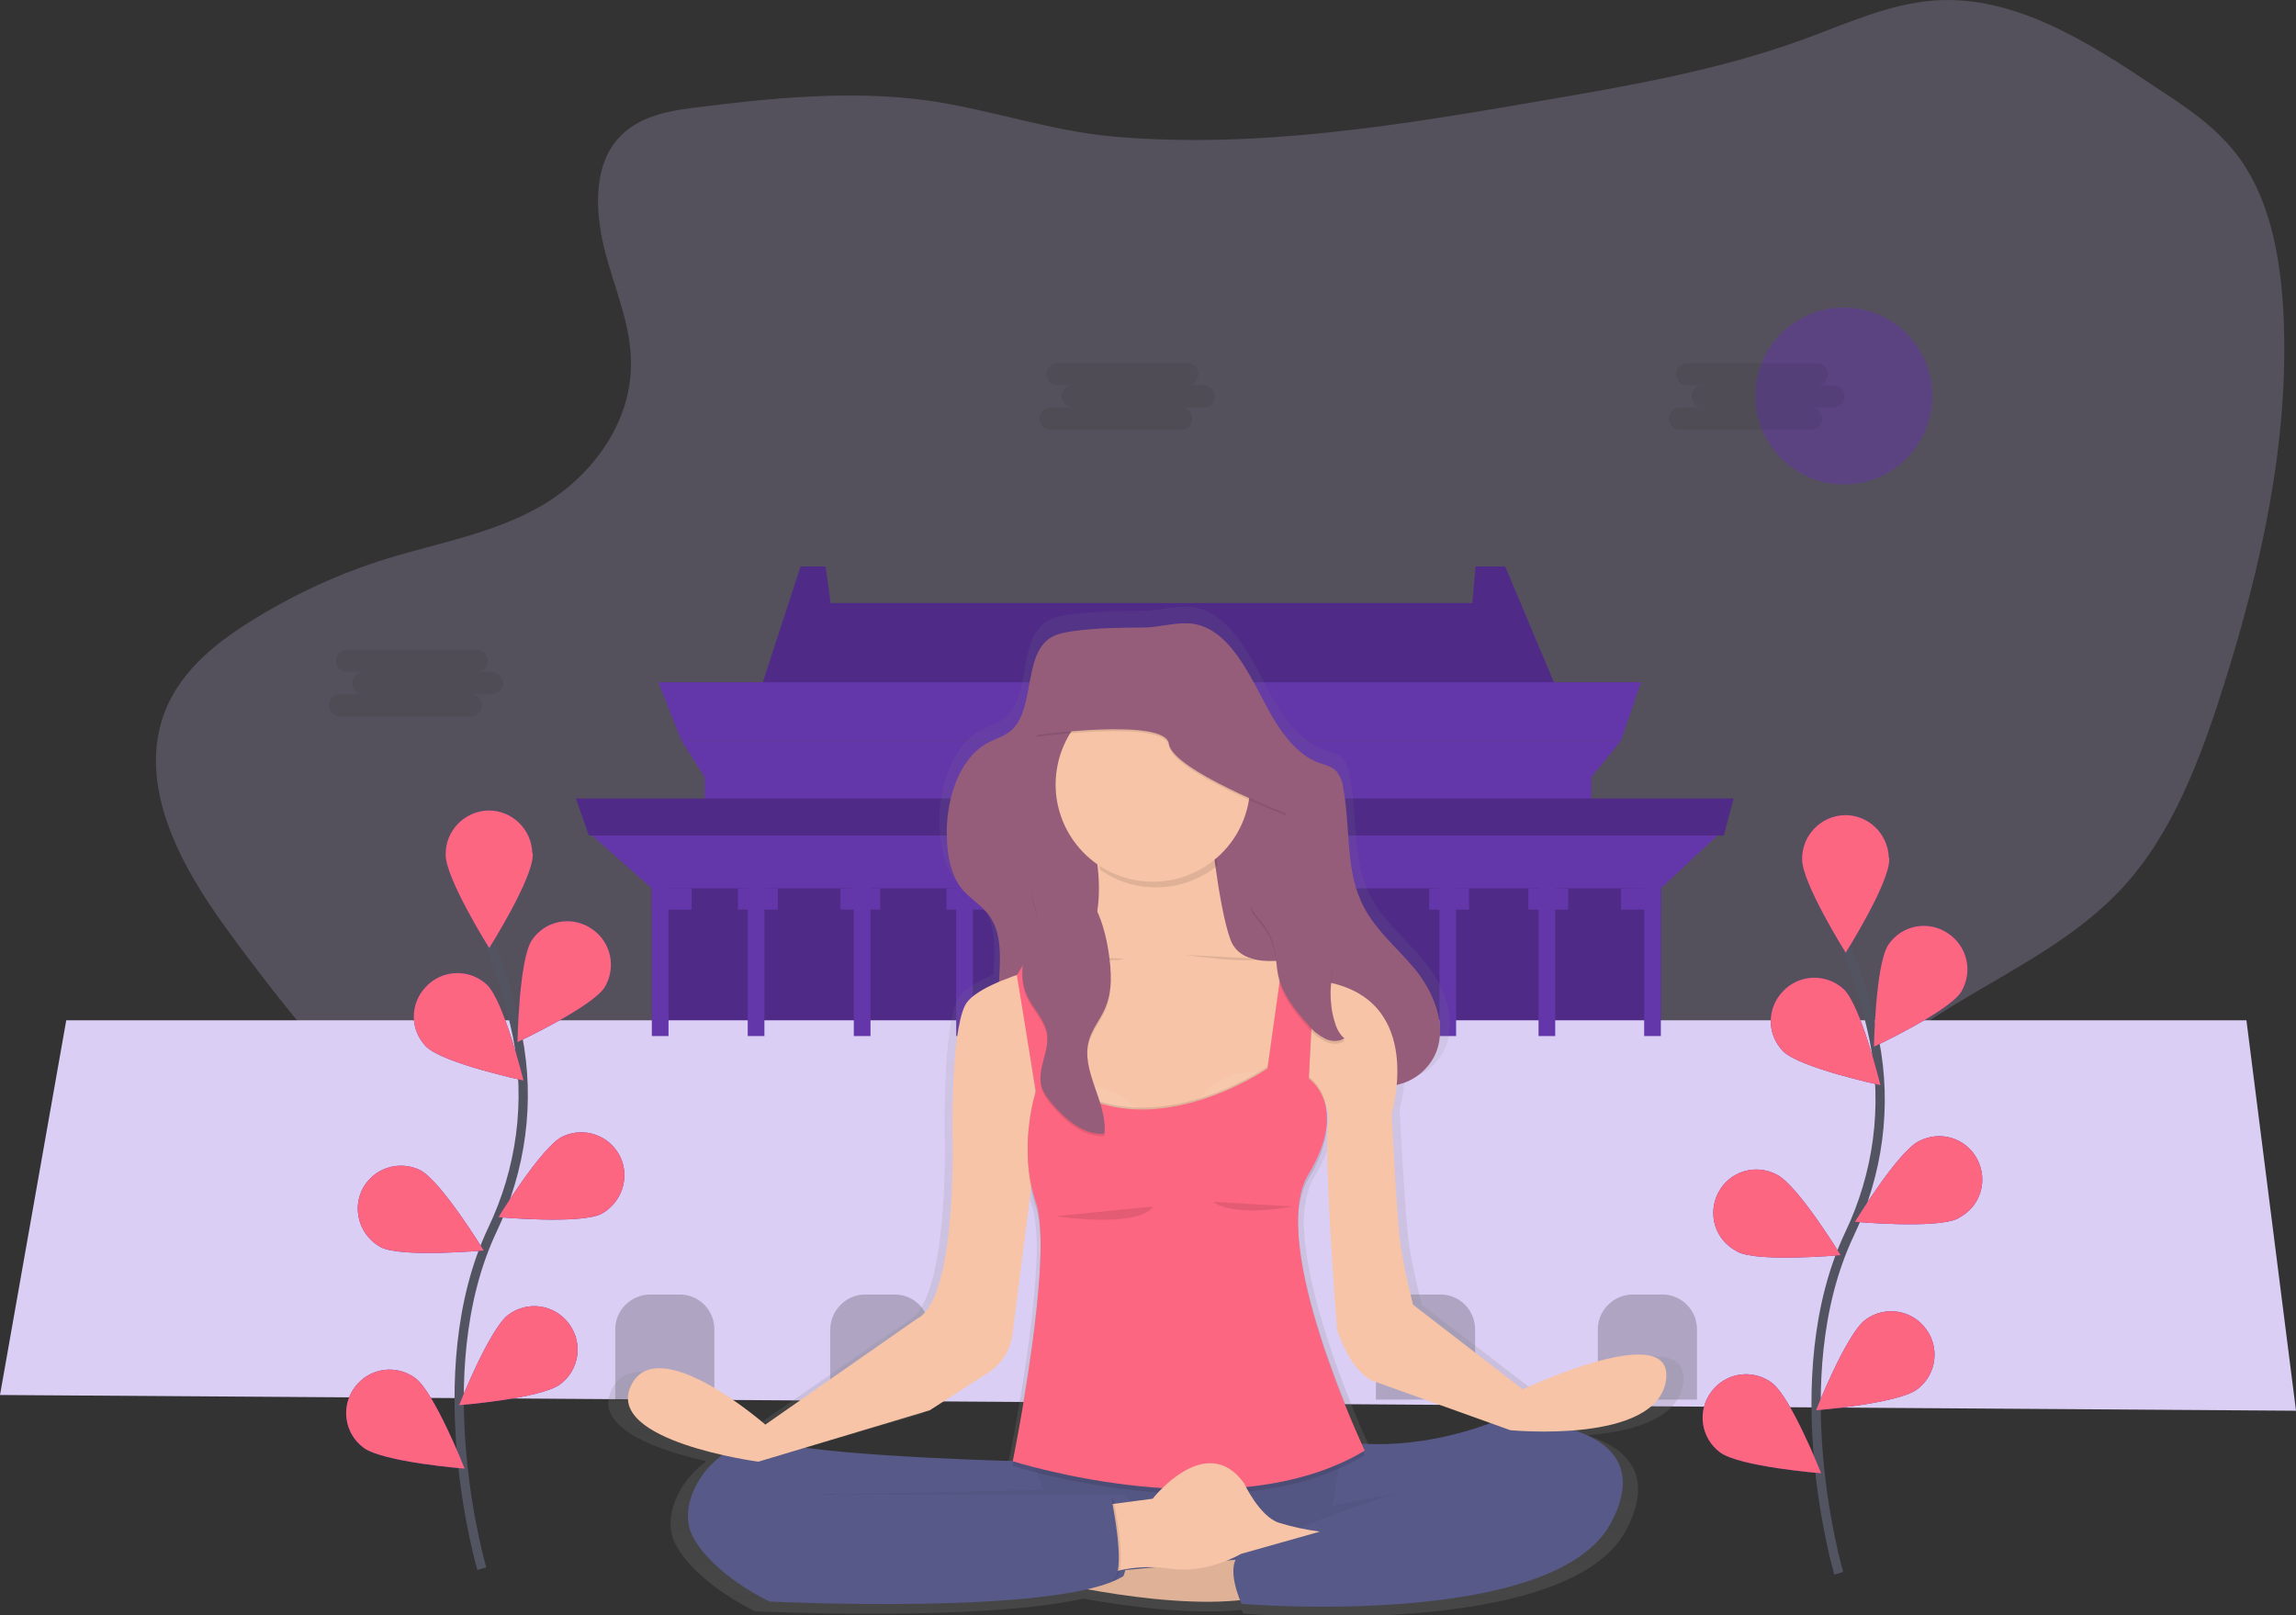 <?xml version="1.0" encoding="utf-8"?>
<!-- Generator: Adobe Illustrator 26.3.1, SVG Export Plug-In . SVG Version: 6.00 Build 0)  -->
<svg version="1.1" id="Layer_1" xmlns="http://www.w3.org/2000/svg" xmlns:xlink="http://www.w3.org/1999/xlink" x="0px" y="0px"
	 viewBox="0 0 495.6 348.7" style="enable-background:new 0 0 495.6 348.7;" xml:space="preserve">
<rect x="0" y="0" width="495.6" height="348.7" fill="#333333" stroke="none"/>
<style type="text/css">
	.st0{opacity:0.2;fill:#DDCCFF;enable-background:new    ;}
	.st1{opacity:0.5;fill:#6336A9;enable-background:new    ;}
	.st2{fill:#6336A9;}
	.st3{opacity:0.2;enable-background:new    ;}
	.st4{fill:#DBCEF4;}
	.st5{opacity:0.2;}
	.st6{fill:none;stroke:#000000;stroke-miterlimit:10;}
	.st7{fill:url(#SVGID_1_);}
	.st8{fill:#965D7B;}
	.st9{fill:#575988;}
	.st10{opacity:5.000000e-02;enable-background:new    ;}
	.st11{fill:#F7C4A7;}
	.st12{opacity:0.1;enable-background:new    ;}
	.st13{opacity:7.000000e-02;fill:#FFFFFF;enable-background:new    ;}
	.st14{fill:#FC6681;}
	.st15{opacity:0.1;fill:#252223;enable-background:new    ;}
	.st16{fill:none;stroke:#535461;stroke-width:2;stroke-miterlimit:10;}
</style>
<g>
	<path class="st0" d="M149.5,23.3c-6.1,0.8-12.7,2.1-16.8,7.5c-4.8,6.3-4.1,15.9-2,23.9s5.6,15.7,5.5,24.1
		c-0.1,13.3-9.2,24.6-19.5,30.5c-10.3,5.9-22,7.9-33.1,11.3c-10.4,3.2-20.3,7.8-29.6,13.6c-7.8,4.9-15.7,11.2-18.9,20.8
		c-5.1,15.7,4.3,32.5,13.7,45.4c28.7,39.6,65.2,77.7,109.9,81.5c33.4,2.9,66.8-14,99.8-7.8c15.2,2.8,29.3,10.4,43.5,17.1
		c14.2,6.7,29.2,12.6,44.6,11.8c15.4-0.8,31.3-9.5,37.9-25.4c3.9-9.4,4.3-20.4,8-29.9c11.1-29.4,45.8-34.2,65.9-56.3
		c10.6-11.6,16.6-27.6,21.6-43.4c8.1-25.7,14.2-52.8,12.9-80.2c-0.6-11.9-2.8-24.3-9.4-33.5c-4.8-6.7-11.5-11.1-18.1-15.4
		C450.7,9,434.7-1.1,417.6,0.1c-9.9,0.7-19.2,5.1-28.6,8.5c-17.9,6.5-36.7,9.8-55.3,13c-30.8,5.3-62,10.6-93.2,7.9
		c-13.8-1.2-26.8-5.9-40.3-7.8C183.7,19.4,165.9,21.2,149.5,23.3z"/>
	<circle class="st1" cx="398" cy="85.5" r="19.1"/>
	<polygon class="st2" points="337.8,153 162.8,153 172.8,122.3 178.2,122.3 179.3,130.2 317.8,130.2 318.5,122.3 324.9,122.3 	"/>
	<polygon class="st3" points="337.8,153 162.8,153 172.8,122.3 178.2,122.3 179.3,130.2 317.8,130.2 318.5,122.3 324.9,122.3 	"/>
	<polygon class="st2" points="349.9,159.9 147.1,159.9 142.1,147.3 354.2,147.3 	"/>
	<polygon class="st2" points="343.5,167.8 152.1,167.8 147.1,159.9 349.9,159.9 	"/>
	<rect x="152.1" y="165.6" class="st2" width="191.4" height="9.1"/>
	<rect x="140.7" y="189.5" class="st2" width="217.8" height="34.2"/>
	<rect x="140.7" y="189.5" class="st3" width="217.8" height="34.2"/>
	<polygon class="st4" points="495.6,304.6 0,301.2 14.3,220.3 484.9,220.3 	"/>
	<g class="st5">
		<path d="M140.4,279.5h6.3c4.2,0,7.5,3.4,7.5,7.5v15.2l0,0h-21.4l0,0v-15.2C132.8,282.9,136.2,279.5,140.4,279.5z"/>
		<path d="M186.8,279.5h6.3c4.2,0,7.5,3.4,7.5,7.5v15.2l0,0h-21.4l0,0v-15.2C179.3,282.9,182.6,279.5,186.8,279.5z"/>
		<path d="M244.7,279.5h6.3c4.2,0,7.5,3.4,7.5,7.5v15.2l0,0h-21.4l0,0v-15.2C237.1,282.9,240.5,279.5,244.7,279.5z"/>
		<path d="M304.6,279.5h6.3c4.2,0,7.5,3.4,7.5,7.5v15.2l0,0h-21.4l0,0v-15.2C297.1,282.9,300.5,279.5,304.6,279.5z"/>
		<path d="M352.5,279.5h6.3c4.2,0,7.5,3.4,7.5,7.5v15.2l0,0h-21.4l0,0v-15.2C344.9,282.9,348.3,279.5,352.5,279.5z"/>
	</g>
	<rect x="236.4" y="223.7" class="st3" width="22.9" height="45.6"/>
	<rect x="94.3" y="318.3" class="st6" width="0" height="0"/>
	<rect x="140.7" y="189.5" class="st2" width="3.6" height="34.2"/>
	<rect x="161.4" y="189.5" class="st2" width="3.6" height="34.2"/>
	<rect x="184.3" y="189.5" class="st2" width="3.6" height="34.2"/>
	<rect x="206.4" y="189.5" class="st2" width="3.6" height="34.2"/>
	<rect x="230.7" y="189.5" class="st2" width="3.6" height="34.2"/>
	<rect x="263.5" y="189.5" class="st2" width="3.6" height="34.2"/>
	<rect x="285.7" y="189.5" class="st2" width="3.6" height="34.2"/>
	<rect x="310.7" y="189.5" class="st2" width="3.6" height="34.2"/>
	<rect x="332.1" y="189.5" class="st2" width="3.6" height="34.2"/>
	<rect x="354.9" y="189.5" class="st2" width="3.6" height="34.2"/>
	<polygon class="st2" points="358.5,191.8 140.7,191.8 127.8,180.4 370.7,180.4 	"/>
	<rect x="140.7" y="191.8" class="st2" width="8.6" height="4.6"/>
	<rect x="159.3" y="191.8" class="st2" width="8.6" height="4.6"/>
	<rect x="181.4" y="191.8" class="st2" width="8.6" height="4.6"/>
	<rect x="204.3" y="191.8" class="st2" width="8.6" height="4.6"/>
	<rect x="228.5" y="191.8" class="st2" width="8.6" height="4.6"/>
	<rect x="260.7" y="191.8" class="st2" width="8.6" height="4.6"/>
	<rect x="283.5" y="191.8" class="st2" width="8.6" height="4.6"/>
	<rect x="308.5" y="191.8" class="st2" width="8.6" height="4.6"/>
	<rect x="329.9" y="191.8" class="st2" width="8.6" height="4.6"/>
	<rect x="349.9" y="191.8" class="st2" width="8.6" height="4.6"/>
	<polygon class="st2" points="372.1,180.4 127.1,180.4 124.3,172.4 374.2,172.4 	"/>
	<polygon class="st3" points="372.1,180.4 127.1,180.4 124.3,172.4 374.2,172.4 	"/>
	<ellipse class="st2" cx="247.8" cy="169" rx="5.7" ry="9.1"/>
	<ellipse class="st3" cx="247.8" cy="169" rx="5.7" ry="9.1"/>
	<ellipse class="st2" cx="247.8" cy="169" rx="3.6" ry="5.7"/>
	
		<linearGradient id="SVGID_1_" gradientUnits="userSpaceOnUse" x1="355.059" y1="-97.549" x2="355.059" y2="120.369" gradientTransform="matrix(1 0 0 -1 -107.5 251.153)">
		<stop  offset="0" style="stop-color:#808080;stop-opacity:0.25"/>
		<stop  offset="0.54" style="stop-color:#808080;stop-opacity:0.12"/>
		<stop  offset="1" style="stop-color:#808080;stop-opacity:0.1"/>
	</linearGradient>
	<path class="st7" d="M331.4,300.5l-24.5-18.8c0,0-2-7.8-2.8-13.3c-0.8-5.5-2-29-2-29c0.6-2,0.9-4.1,1.1-6.2
		c0.2-0.1,0.5-0.1,0.7-0.2c3.7-0.9,6.8-3.6,8.2-7.1c2.5-6.3-0.7-13.7-4.9-18.6c-4.1-5-9.3-8.9-12-15.1c-3.3-7.6-2.2-16.7-3.9-25
		c-0.2-1.2-0.6-2.3-1.3-3.2c-1.1-1.3-2.7-1.6-4.2-2.1c-4.7-1.7-8.2-6.2-10.9-10.9c-4.4-7.7-9-19.3-18.1-20
		c-3.4-0.2-6.9,0.9-10.3,0.9c-5.3,0-10.6,0.1-15.8,0.8c-1.9,0.3-3.8,0.6-5.4,1.9c-5.4,4.3-2.9,15.5-8.1,20.1
		c-1.5,1.4-3.5,1.9-5.3,2.8c-6.6,3.5-9.5,12.9-9.1,21.4c0.2,4,1,8.1,3.3,11c1.9,2.3,4.5,3.6,6.2,6.1c2.8,3.9,2.4,9.2,2.1,14.5
		c-3.7,1.6-6.7,3.4-7.7,5.3c-3.2,6.5-2.8,28.6-2.8,28.6s1.2,36.2-7.9,40.8l-34,23.5c0,0-24.1-21-30-8.6
		c-4.1,8.4,10.7,13.2,20.5,15.4c-6.2,4.4-9.6,12.4-6.7,17.9c4.5,8.6,17.2,14.5,17.2,14.5s48.3,2.3,70.6-2.7h0.4
		c9.5,1.7,23.1,3.5,34,2.4c0.2,0.5,0.4,0.8,0.4,0.8s69.9,5.9,82.6-18c6.5-12.3-0.3-17.9-8.4-20.5c9.1-0.7,19.5-3.3,20.7-11
		C365.6,284.4,331.4,300.5,331.4,300.5z M324.4,308c-12.8,4.7-23.2,4.9-28.7,4.6c-2.7-5.9-14-31.6-14.3-48.8
		c0.1-3.8,0.8-7.2,2.3-9.7c3.3-5.4,4.3-9.7,4.2-12.9c0-0.2,0-0.5,0-0.7c0-1-0.1-2-0.3-2.9c0.5,1.3,0.7,2.8,0.5,4.2
		c-1.2,6.1,2,45.4,2,45.4s2.6,8.8,7.9,11.4L324.4,308z M199.1,305.2l12.2-7.8c0,0,5.7-2.7,6.3-9.4l4-31.8c0.3,1.4,0.6,2.7,1.1,4
		c0.7,2.1,1,5.1,1.1,8.8c-0.1,17.7-6.2,47.2-6.2,47.2h0.1l0,0.2l-0.4,0c-9.9-0.3-33.1-1.2-46.1-3L199.1,305.2z M177.6,323.7
		L177.6,323.7l-3,0.1L177.6,323.7z"/>
	<path class="st8" d="M274.2,154c2.6,4.6,6,9.1,10.5,10.7c1.4,0.5,3,0.8,4,2.1c0.6,0.9,1.1,2,1.2,3.2c1.6,8.1,0.5,17,3.8,24.4
		c2.6,6,7.6,9.9,11.6,14.7c4,4.8,7.1,12,4.7,18.1c-1.4,3.4-4.4,6-7.9,6.9c-3.3,0.9-6.8,0.5-10.2-0.1c-4.5-0.8-9-2-12.7-5
		c-6.4-5.2-9.1-14.6-12.5-22.9c-1.6-3.9-3.7-8-7.2-9.4c-4-1.6-8.4,1.1-11,5s-3.7,8.8-5,13.6c-1.4,5.3-3.2,10.9-6.9,14.4
		c-3.3,3.2-8.1,4.2-12.4,2.5c-4.1-1.7-7.4-6.1-8.3-11.1c-1.5-7.8,2-17.1-2.3-23.3c-1.7-2.4-4.2-3.7-6-5.9c-2.2-2.8-3.1-6.8-3.2-10.7
		c-0.4-8.2,2.5-17.4,8.8-20.8c1.7-0.9,3.6-1.4,5.1-2.7c5-4.5,2.7-15.5,7.9-19.6c1.5-1.2,3.4-1.5,5.2-1.8c5.1-0.7,10.2-0.8,15.3-0.8
		c3.3,0,6.7-1.1,10-0.9C265.5,135.2,270,146.5,274.2,154z"/>
	<polygon class="st9" points="179.8,320.6 181.7,343.4 316.5,342.6 313.9,317.7 268.4,312.4 188.4,317.2 	"/>
	<polygon class="st10" points="179.8,320.6 181.7,343.4 316.5,342.6 313.9,317.7 268.4,312.4 188.4,317.2 	"/>
	<path class="st11" d="M268.5,336.6l-44.9,4.2c0,0,30.7,7.8,48.7,4L268.5,336.6z"/>
	<path class="st12" d="M268.5,336.6l-44.9,4.2c0,0,30.7,7.8,48.7,4L268.5,336.6z"/>
	<path class="st11" d="M234.3,175.8c0,0,8.8,23.1-4.2,33.4c-13,10.3-2.3,39.1-2.3,39.1l50-2.3c0,0,5-32.5,2.3-39.3
		c0,0-11.8,3.4-14.5-3.8c-2.7-7.3-4.6-27.1-4.6-27.1L234.3,175.8z"/>
	<path class="st9" d="M222.8,315.6c0,0-42.2-1-54.6-4c-12.4-3.1-23.1,11.6-18.7,20.1c4.4,8.4,16.6,14.1,16.6,14.1s62.8,3.1,76.4-5.5
		c0,0,5.2-14.7,0-17.6H177l48.3-1L222.8,315.6z"/>
	<path class="st9" d="M289.9,311.2c0,0,14.1,3.1,33.6-4.6c0,0,36.5-1.1,24.3,22.1c-12.2,23.3-79.8,17.6-79.8,17.6s-4-8.6,0-10.9
		c4-2.3,39-17,49.8-16.2l-30.2,5.9L289.9,311.2z"/>
	<path class="st12" d="M262.8,186.9c-0.7-5.4-1.2-9.9-1.2-9.9h-26.7c1.2,3.5,2.1,7.1,2.6,10.8C245.1,193.2,255.5,192.8,262.8,186.9
		L262.8,186.9z"/>
	<ellipse transform="matrix(0.16 -0.987 0.987 0.16 41.839 387.941)" class="st11" cx="248.9" cy="169.4" rx="21" ry="21"/>
	<path class="st11" d="M236.6,206c0,0-25.2,4.8-28.3,11.1c-3.1,6.3-2.7,27.9-2.7,27.9s1.1,35.3-7.6,39.7l-32.8,22.9
		c0,0-23.3-20.4-29-8.4c-5.7,12,27.5,16.4,27.5,16.4l37-11.1l11.8-7.6c0,0,5.5-2.7,6.1-9.2l5-39.3l19.9-5.7h32.1l4.3-12.3
		c0,0,7.9,6.4,6.8,12.3s1.9,44.3,1.9,44.3s2.5,8.6,7.6,11.1l29.8,10.7c0,0,31.5,3.1,33.6-10.7c2.1-13.7-30.9,1.9-30.9,1.9
		l-23.7-18.3c0,0-1.9-7.6-2.7-13c-0.8-5.3-1.9-28.3-1.9-28.3s7.3-24.1-13.7-28.3l-27.1-8.4L236.6,206z"/>
	<path class="st12" d="M219.7,210.8l3.9,25.9c0,0-4,12,0,23.9c4,11.8-5,55.9-5,55.9s47.2,15.1,76-2.3c0,0-21.2-44.7-12.2-59.6
		c9-14.9,0.1-20.7,0.1-20.7l1.4-27.4l-6.5-1.9l-3.8,27.1c0,0-26.4,18.3-45.8,2.3l-4.2-29.4L219.7,210.8z"/>
	<path class="st13" d="M246.9,241.6c-4.2-6.8-12.9-9.2-20-5.6C233.3,240.7,240.4,242,246.9,241.6z"/>
	<path class="st13" d="M257.8,238.7c4.2-6.8,12.9-9.2,20-5.6C271.4,237.9,264.3,239.1,257.8,238.7z"/>
	<path class="st12" d="M219.7,210.8l3.9,24.5c0,0-4,12,0,23.9c4,11.8-5,55.9-5,55.9s47.2,15.1,76-2.3c0,0-21.2-44.7-12.2-59.6
		c9-14.9,0.1-20.7,0.1-20.7l1.4-27.4l-6.5-1.9l-3.8,27.1c0,0-26.4,18.3-45.8,2.3l-4.2-29.4L219.7,210.8z"/>
	<path class="st14" d="M219.5,210.6l4.1,25.1c0,0-4,12,0,23.9c4,11.8-5,55.9-5,55.9s47.2,15.1,76-2.3c0,0-21.2-44.7-12.2-59.6
		c9-14.9,0.1-20.7,0.1-20.7l1.4-27.4l-6.5-1.9l-3.8,27.1c0,0-26.4,18.3-45.8,2.3l-4.2-29.4L219.5,210.6z"/>
	<path class="st11" d="M238.9,324.9l9.9-1.3c0,0,11.5-14.7,19.7-3.4c0,0,3.4,7.3,7.6,8.6c2.9,0.9,5.8,1.5,8.8,1.9l-17,4.8
		c0,0-7.4,4.4-15.3,3.2c-4.6-0.7-9.3-0.3-13.7,1.1L238.9,324.9z"/>
	<path class="st12" d="M227.9,262.6c0,0,17.9,2.7,21-2.1"/>
	<path class="st12" d="M261.9,259.5c0,0,3.4,3.4,17.2,1"/>
	<path class="st12" d="M226.9,206.2c0,0,13.2,1.9,15.7,0.8"/>
	<path class="st12" d="M256,206.2c0,0,13.2,1.9,15.7,0.8"/>
	<path class="st12" d="M240.3,323.5c0,0,3.6,17.1,0,17.7s-8.8-2.8-8.8-3.2c0-0.4,2.3-11.3,2.3-11.3L240.3,323.5z"/>
	<path class="st9" d="M239.9,323.5c0,0,3.6,17.1,0,17.7s-8.8-2.8-8.8-3.2c0-0.4,2.3-11.3,2.3-11.3L239.9,323.5z"/>
	<path class="st12" d="M222.2,203.7c-1.6,3.7-2.2,8.1-0.5,11.8c1.3,2.8,3.8,5.1,4.3,8.1c0.6,3.8-2.2,7.7-1.2,11.4
		c0.4,1.4,1.3,2.6,2.3,3.8c2.9,3.4,6.8,6.8,11.3,6.5c0.7-6.9-5.3-13.7-3.3-20.3c0.7-2.4,2.4-4.4,3.4-6.7c1.7-3.8,1.4-8.1,0.8-12.2
		c-0.9-5.9-3.1-13.2-9-16c-2.7-1.3-6.5-1.4-7.5,2.1c-0.5,1.9,0.7,3.6,0.9,5.4C223.9,199.9,223.1,201.7,222.2,203.7z"/>
	<path class="st8" d="M222.2,203.2c-1.6,3.7-2.2,8.1-0.5,11.8c1.3,2.8,3.8,5.1,4.3,8.1c0.6,3.8-2.2,7.7-1.2,11.4
		c0.4,1.4,1.3,2.6,2.3,3.8c2.9,3.4,6.8,6.8,11.3,6.5c0.7-6.9-5.3-13.7-3.3-20.3c0.7-2.4,2.4-4.4,3.4-6.7c1.7-3.8,1.4-8.1,0.8-12.2
		c-0.9-5.9-3.1-13.2-9-16c-2.7-1.3-6.5-1.4-7.5,2.1c-0.5,1.9,0.7,3.6,0.9,5.4C223.9,199.4,223.1,201.1,222.2,203.2z"/>
	<path class="st12" d="M223.7,159.1c0,0,27.9-3.8,28.6,1.9c0.8,5.7,25.4,15.1,25.4,15.1l-6.1-15.1l-11.3-18.7c0,0-20.6-1.5-21.6,0
		c-0.9,1.5-11.8,6.5-11.8,6.5L223.7,159.1z"/>
	<path class="st8" d="M223.7,158.7c0,0,27.9-3.8,28.6,1.9c0.8,5.7,25.4,15.1,25.4,15.1l-6.1-15.1l-11.3-18.7c0,0-20.6-1.5-21.6,0
		s-11.8,6.5-11.8,6.5L223.7,158.7z"/>
	<path class="st12" d="M272.2,199.5c1.4,1.6,2.3,3.5,2.8,5.6c0.5,2,0.5,4,0.9,6c0.9,4.2,3.7,7.7,6.6,10.9c0.9,1.2,2.1,2.1,3.4,2.8
		c1.3,0.7,3,0.8,4.3,0c-1.2-1-1.8-2.4-2.2-3.9c-0.6-2-0.8-4.1-0.8-6.2c0.1-3.5,1.2-7.2-0.3-10.5c-0.8-1.9-2.4-3.3-4-4.5
		c-1.1-0.9-2.3-1.7-3.6-2.4c-2.4-1.2-5.1-1.7-7.7-2C268.2,195.1,271.1,198.2,272.2,199.5z"/>
	<path class="st8" d="M272.2,198.9c1.4,1.6,2.3,3.5,2.8,5.6c0.5,2,0.5,4,0.9,6c0.9,4.2,3.7,7.7,6.6,10.9c0.9,1.2,2.1,2.1,3.4,2.8
		c1.3,0.7,3,0.8,4.3,0c-1.2-1-1.8-2.4-2.2-3.9c-0.6-2-0.8-4.1-0.8-6.2c0.1-3.5,1.2-7.2-0.3-10.5c-0.8-1.9-2.4-3.3-4-4.5
		c-1.1-0.9-2.3-1.7-3.6-2.4c-2.4-1.2-5.1-1.7-7.7-2C268.2,194.5,271.1,197.6,272.2,198.9z"/>
	<path class="st15" d="M259.7,83.2h-3.5c1.3,0.1,2.5-1,2.5-2.3c0.1-1.3-1-2.5-2.3-2.5c-0.1,0-0.1,0-0.2,0h-28
		c-1.3,0.1-2.4,1.2-2.3,2.5c0.1,1.3,1.1,2.3,2.3,2.3h3.5c-1.3-0.1-2.5,1-2.5,2.3c-0.1,1.3,1,2.5,2.3,2.5c0.1,0,0.1,0,0.2,0h-4.8
		c-1.3-0.1-2.5,1-2.5,2.3c-0.1,1.3,1,2.5,2.3,2.5c0.1,0,0.1,0,0.2,0h28c1.3,0.1,2.5-1,2.5-2.3c0.1-1.3-1-2.5-2.3-2.5
		c-0.1,0-0.1,0-0.2,0h4.8c1.3,0.1,2.5-1,2.5-2.3c0.1-1.3-1-2.5-2.3-2.5C259.9,83.2,259.8,83.2,259.7,83.2z"/>
	<path class="st15" d="M395.6,83.2h-3.5c1.3,0.1,2.5-1,2.5-2.3c0.1-1.3-1-2.5-2.3-2.5c-0.1,0-0.1,0-0.2,0h-28
		c-1.3,0.1-2.4,1.2-2.3,2.5c0.1,1.3,1.1,2.3,2.3,2.3h3.5c-1.3-0.1-2.5,1-2.5,2.3c-0.1,1.3,1,2.5,2.3,2.5c0.1,0,0.1,0,0.2,0h-4.8
		c-1.3-0.1-2.5,1-2.5,2.3c-0.1,1.3,1,2.5,2.3,2.5c0.1,0,0.1,0,0.2,0h28c1.3,0.1,2.5-1,2.5-2.3c0.1-1.3-1-2.5-2.3-2.5
		c-0.1,0-0.1,0-0.2,0h4.8c1.3,0.1,2.5-1,2.5-2.3c0.1-1.3-1-2.5-2.3-2.5C395.7,83.2,395.7,83.2,395.6,83.2z"/>
	<path class="st15" d="M106.3,145.1h-3.5c1.3,0.1,2.5-1,2.5-2.3c0.1-1.3-1-2.5-2.3-2.5c-0.1,0-0.1,0-0.2,0h-28
		c-1.3,0.1-2.4,1.2-2.3,2.5c0.1,1.3,1.1,2.3,2.3,2.3h3.5c-1.3,0.1-2.4,1.2-2.3,2.5c0.1,1.3,1.1,2.3,2.3,2.3h-4.8
		c-1.3-0.1-2.5,1-2.5,2.3c-0.1,1.3,1,2.5,2.3,2.5c0.1,0,0.1,0,0.2,0h28c1.3,0.1,2.5-1,2.5-2.3c0.1-1.3-1-2.5-2.3-2.5
		c-0.1,0-0.1,0-0.2,0h4.8c1.3-0.1,2.4-1.2,2.3-2.5C108.5,146.2,107.5,145.2,106.3,145.1L106.3,145.1z"/>
	<path class="st16" d="M396.9,339.7c0,0-12.4-42.1,2.3-73.2c6.2-13,8.2-27.6,5.4-41.8c-1.4-6.7-3.3-13.3-5.9-19.6"/>
	<path class="st2" d="M407.8,185.6c0,5.2-9.4,20.1-9.4,20.1s-9.4-15-9.4-20.1c-0.1-5.2,4-9.4,9.1-9.6c5.2-0.1,9.4,4,9.6,9.1
		C407.8,185.3,407.8,185.4,407.8,185.6L407.8,185.6z"/>
	<path class="st2" d="M423.3,214.2c-2.8,4.3-18.8,11.8-18.8,11.8s0.3-17.7,3.1-22c2.9-4.3,8.7-5.4,13-2.4
		C424.7,204.4,425.9,209.9,423.3,214.2L423.3,214.2z"/>
	<path class="st2" d="M422.6,263.1c-4.6,2.3-22.2,0.7-22.2,0.7s9.2-15.1,13.8-17.4c4.6-2.4,10.2-0.7,12.6,3.9
		c2.4,4.6,0.7,10.2-3.9,12.6C422.9,263,422.7,263,422.6,263.1L422.6,263.1z"/>
	<path class="st2" d="M413.8,300c-4.2,3.1-21.8,4.5-21.8,4.5s6.5-16.4,10.6-19.5c4.1-3.1,10-2.3,13.1,1.9c3.1,4.1,2.3,10-1.9,13.1
		C413.9,299.9,413.8,299.9,413.8,300z"/>
	<path class="st2" d="M384.9,227c3.7,3.6,21,7.3,21,7.3s-4.2-17.1-7.9-20.7c-3.8-3.5-9.7-3.3-13.2,0.5
		C381.3,217.8,381.4,223.4,384.9,227L384.9,227z"/>
	<path class="st2" d="M375.1,270.3c4.6,2.3,22.2,0.7,22.2,0.7s-9.2-15.1-13.8-17.4c-4.6-2.4-10.2-0.7-12.6,3.9
		c-2.4,4.6-0.7,10.2,3.9,12.6C374.8,270.2,375,270.2,375.1,270.3L375.1,270.3z"/>
	<path class="st2" d="M371.3,313.6c4.2,3.1,21.8,4.5,21.8,4.5s-6.5-16.4-10.6-19.5c-4.1-3.1-10-2.3-13.1,1.9
		c-3.1,4.1-2.3,10,1.9,13.1C371.2,313.6,371.3,313.6,371.3,313.6L371.3,313.6z"/>
	<path class="st14" d="M407.8,185.6c0,5.2-9.4,20.1-9.4,20.1s-9.4-15-9.4-20.1c-0.1-5.2,4-9.4,9.1-9.6c5.2-0.1,9.4,4,9.6,9.1
		C407.8,185.3,407.8,185.4,407.8,185.6L407.8,185.6z"/>
	<path class="st14" d="M423.3,214.2c-2.8,4.3-18.8,11.8-18.8,11.8s0.3-17.7,3.1-22c2.9-4.3,8.7-5.4,13-2.4
		C424.7,204.4,425.9,209.9,423.3,214.2L423.3,214.2z"/>
	<path class="st14" d="M422.6,263.1c-4.6,2.3-22.2,0.7-22.2,0.7s9.2-15.1,13.8-17.4c4.6-2.4,10.2-0.7,12.6,3.9
		c2.4,4.6,0.7,10.2-3.9,12.6C422.9,263,422.7,263,422.6,263.1L422.6,263.1z"/>
	<path class="st14" d="M413.8,300c-4.2,3.1-21.8,4.5-21.8,4.5s6.5-16.4,10.6-19.5c4.1-3.1,10-2.3,13.1,1.9c3.1,4.1,2.3,10-1.9,13.1
		C413.9,299.9,413.8,299.9,413.8,300z"/>
	<path class="st14" d="M384.9,227c3.7,3.6,21,7.3,21,7.3s-4.2-17.1-7.9-20.7c-3.8-3.5-9.7-3.3-13.2,0.5
		C381.3,217.8,381.4,223.4,384.9,227L384.9,227z"/>
	<path class="st14" d="M375.1,270.3c4.6,2.3,22.2,0.7,22.2,0.7s-9.2-15.1-13.8-17.4c-4.6-2.4-10.2-0.7-12.6,3.9
		c-2.4,4.6-0.7,10.2,3.9,12.6C374.8,270.2,375,270.2,375.1,270.3L375.1,270.3z"/>
	<path class="st14" d="M371.3,313.6c4.2,3.1,21.8,4.5,21.8,4.5s-6.5-16.4-10.6-19.5c-4.1-3.1-10-2.3-13.1,1.9
		c-3.1,4.1-2.3,10,1.9,13.1C371.2,313.6,371.3,313.6,371.3,313.6L371.3,313.6z"/>
	<path class="st16" d="M104,338.7c0,0-12.4-42.1,2.3-73.2c6.2-13,8.2-27.6,5.4-41.8c-1.4-6.7-3.3-13.3-5.9-19.6"/>
	<path class="st2" d="M115,184.6c0,5.2-9.4,20.1-9.4,20.1s-9.4-15-9.4-20.1c-0.1-5.2,4-9.4,9.1-9.6c5.2-0.1,9.4,4,9.6,9.1
		C115,184.3,115,184.4,115,184.6L115,184.6z"/>
	<path class="st2" d="M130.5,213.2c-2.8,4.3-18.8,11.8-18.8,11.8s0.3-17.7,3.1-22c2.9-4.3,8.7-5.4,13-2.4
		C131.9,203.4,133.1,208.9,130.5,213.2L130.5,213.2z"/>
	<path class="st2" d="M129.8,262.1c-4.6,2.3-22.2,0.7-22.2,0.7s9.2-15.1,13.8-17.4c4.7-2.2,10.2-0.3,12.5,4.4
		C136,254.3,134.2,259.7,129.8,262.1L129.8,262.1z"/>
	<path class="st2" d="M120.9,298.9c-4.2,3.1-21.8,4.5-21.8,4.5s6.5-16.4,10.6-19.5c4.1-3.1,10-2.3,13.1,1.9c3.1,4.1,2.3,10-1.9,13.1
		C121,298.9,121,298.9,120.9,298.9L120.9,298.9z"/>
	<path class="st2" d="M92,226c3.7,3.6,21,7.3,21,7.3s-4.2-17.1-7.9-20.7c-3.8-3.5-9.7-3.3-13.2,0.5C88.4,216.8,88.5,222.4,92,226
		L92,226z"/>
	<path class="st2" d="M82.2,269.3c4.6,2.3,22.2,0.7,22.2,0.7s-9.2-15.1-13.8-17.4c-4.7-2.2-10.2-0.3-12.5,4.4
		C76,261.5,77.8,266.9,82.2,269.3L82.2,269.3z"/>
	<path class="st2" d="M78.5,312.6c4.2,3.1,21.8,4.5,21.8,4.5s-6.5-16.4-10.6-19.5c-4.1-3.1-10-2.3-13.1,1.9
		c-3.1,4.1-2.3,10,1.9,13.1C78.4,312.6,78.4,312.6,78.5,312.6L78.5,312.6z"/>
	<path class="st14" d="M115,184.6c0,5.2-9.4,20.1-9.4,20.1s-9.4-15-9.4-20.1c-0.1-5.2,4-9.4,9.1-9.6c5.2-0.1,9.4,4,9.6,9.1
		C115,184.3,115,184.4,115,184.6L115,184.6z"/>
	<path class="st14" d="M130.5,213.2c-2.8,4.3-18.8,11.8-18.8,11.8s0.3-17.7,3.1-22c2.9-4.3,8.7-5.4,13-2.4
		C131.9,203.4,133.1,208.9,130.5,213.2L130.5,213.2z"/>
	<path class="st14" d="M129.8,262.1c-4.6,2.3-22.2,0.7-22.2,0.7s9.2-15.1,13.8-17.4c4.7-2.2,10.2-0.3,12.5,4.4
		C136,254.3,134.2,259.7,129.8,262.1L129.8,262.1z"/>
	<path class="st14" d="M120.9,298.9c-4.2,3.1-21.8,4.5-21.8,4.5s6.5-16.4,10.6-19.5c4.1-3.1,10-2.3,13.1,1.9
		c3.1,4.1,2.3,10-1.9,13.1C121,298.9,121,298.9,120.9,298.9L120.9,298.9z"/>
	<path class="st14" d="M92,226c3.7,3.6,21,7.3,21,7.3s-4.2-17.1-7.9-20.7c-3.8-3.5-9.7-3.3-13.2,0.5C88.4,216.8,88.5,222.4,92,226
		L92,226z"/>
	<path class="st14" d="M82.2,269.3c4.6,2.3,22.2,0.7,22.2,0.7s-9.2-15.1-13.8-17.4c-4.7-2.2-10.2-0.3-12.5,4.4
		C76,261.5,77.8,266.9,82.2,269.3L82.2,269.3z"/>
	<path class="st14" d="M78.5,312.6c4.2,3.1,21.8,4.5,21.8,4.5s-6.5-16.4-10.6-19.5c-4.1-3.1-10-2.3-13.1,1.9
		c-3.1,4.1-2.3,10,1.9,13.1C78.4,312.6,78.4,312.6,78.5,312.6L78.5,312.6z"/>
</g>
</svg>
